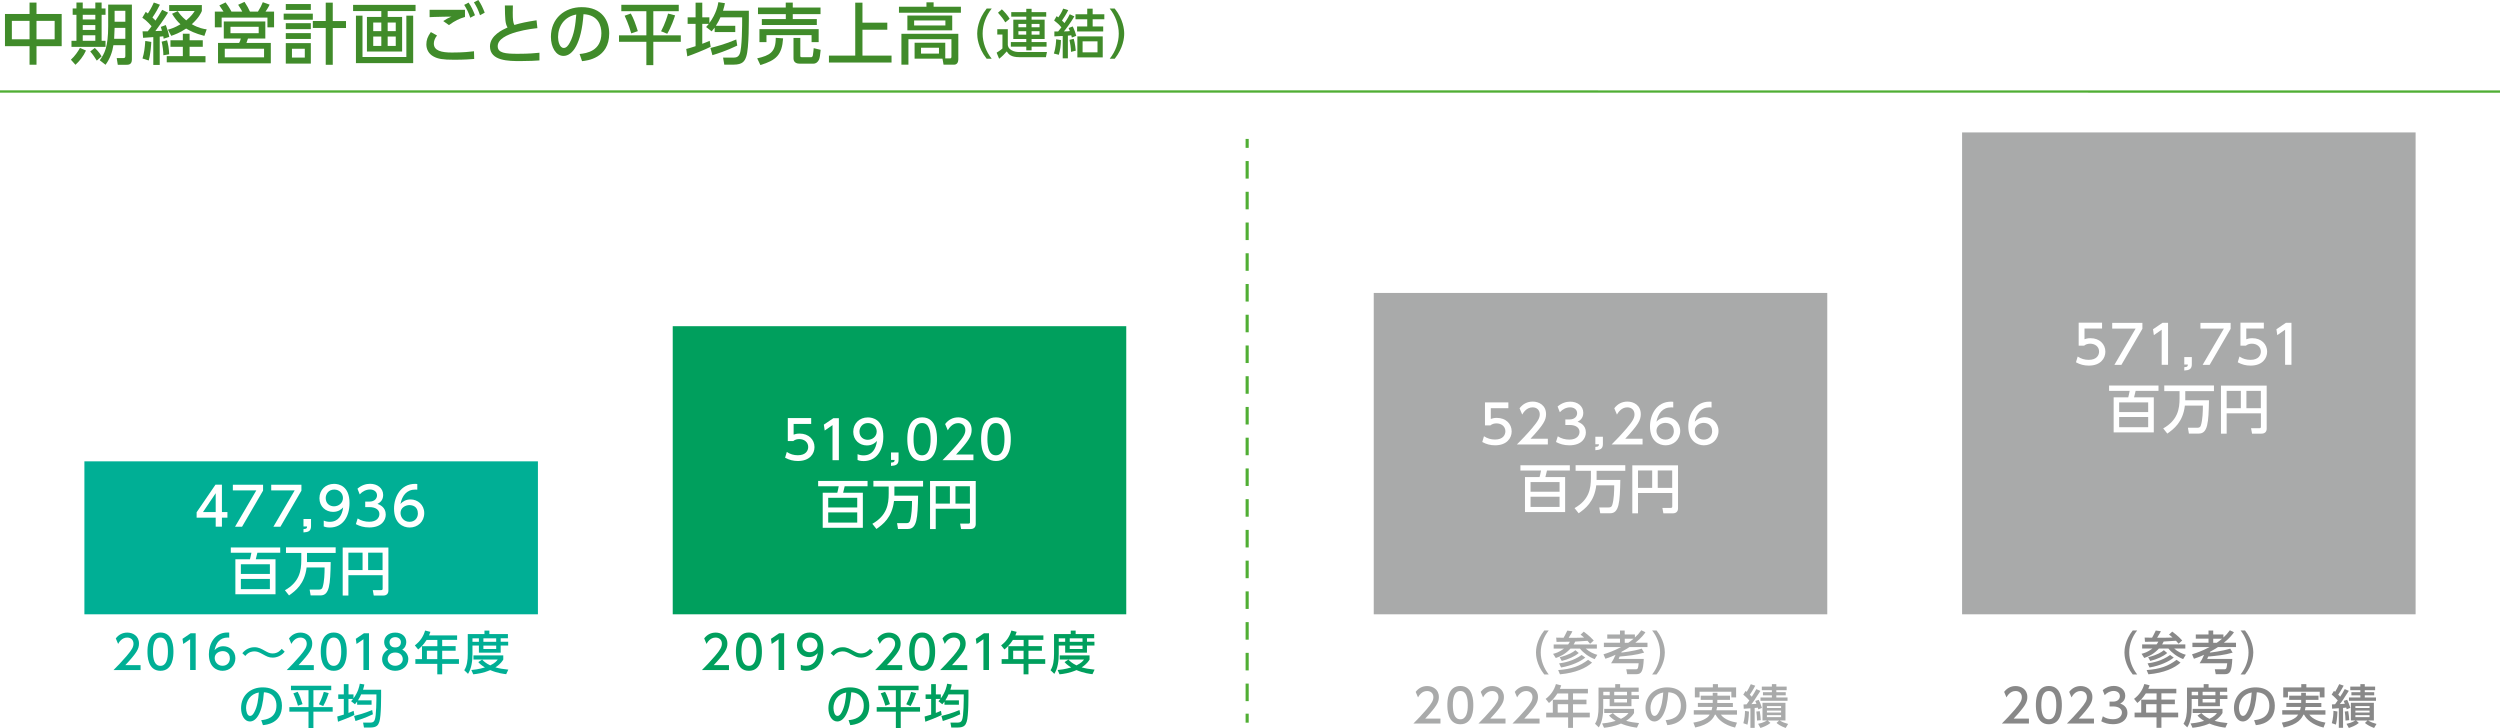 <?xml version="1.0" encoding="UTF-8"?><svg id="_レイヤー_2" xmlns="http://www.w3.org/2000/svg" xmlns:xlink="http://www.w3.org/1999/xlink" viewBox="0 0 377.38 109.89"><defs><style>.cls-1{fill:#a9aaaa;}.cls-1,.cls-2,.cls-3,.cls-4,.cls-5,.cls-6{stroke-width:0px;}.cls-2{fill:#009f5d;}.cls-7{filter:url(#drop-shadow-4);}.cls-8,.cls-9{stroke-width:.47px;}.cls-8,.cls-9,.cls-10{fill:none;stroke:#50ae34;stroke-miterlimit:10;}.cls-9{stroke-dasharray:0 0 2.65 1.99;}.cls-11{filter:url(#drop-shadow-3);}.cls-3{fill:#408b2a;}.cls-10{stroke-width:.35px;}.cls-12{filter:url(#drop-shadow-1);}.cls-4{fill:#888;}.cls-13{filter:url(#drop-shadow-2);}.cls-5{fill:#00af95;}.cls-6{fill:#fff;}</style><filter id="drop-shadow-1" filterUnits="userSpaceOnUse"><feOffset dx="0" dy="0"/><feGaussianBlur result="blur" stdDeviation="1"/><feFlood flood-color="#000" flood-opacity=".3"/><feComposite in2="blur" operator="in"/><feComposite in="SourceGraphic"/></filter><filter id="drop-shadow-2" filterUnits="userSpaceOnUse"><feOffset dx="0" dy="0"/><feGaussianBlur result="blur-2" stdDeviation="1"/><feFlood flood-color="#000" flood-opacity=".3"/><feComposite in2="blur-2" operator="in"/><feComposite in="SourceGraphic"/></filter><filter id="drop-shadow-3" filterUnits="userSpaceOnUse"><feOffset dx="0" dy="0"/><feGaussianBlur result="blur-3" stdDeviation="1"/><feFlood flood-color="#000" flood-opacity=".3"/><feComposite in2="blur-3" operator="in"/><feComposite in="SourceGraphic"/></filter><filter id="drop-shadow-4" filterUnits="userSpaceOnUse"><feOffset dx="0" dy="0"/><feGaussianBlur result="blur-4" stdDeviation="1"/><feFlood flood-color="#000" flood-opacity=".3"/><feComposite in2="blur-4" operator="in"/><feComposite in="SourceGraphic"/></filter></defs><g id="_レイヤー_1-2"><rect class="cls-5" x="12.74" y="69.64" width="68.46" height="23.09"/><rect class="cls-2" x="101.55" y="49.24" width="68.46" height="43.49"/><rect class="cls-1" x="207.37" y="44.22" width="68.46" height="48.51"/><rect class="cls-1" x="296.18" y="19.99" width="68.46" height="72.74"/><line class="cls-10" x1="0" y1="13.81" x2="377.38" y2="13.82"/><line class="cls-8" x1="188.26" y1="20.97" x2="188.26" y2="22.32"/><line class="cls-9" x1="188.26" y1="24.31" x2="188.26" y2="106.74"/><line class="cls-8" x1="188.26" y1="107.73" x2="188.26" y2="109.09"/><path class="cls-3" d="M4.46,2.11V.39h1.05v1.72h3.8v4.86h-3.8v2.8h-1.05v-2.8H.75V2.11h3.71ZM4.46,3.15H1.79v2.78h2.67v-2.78ZM8.25,3.15h-2.74v2.78h2.74v-2.78Z"/><path class="cls-3" d="M12.98,7.63c-.39.87-1.02,1.64-1.59,2.15l-.69-.77c.59-.52,1.1-1.27,1.37-1.78l.91.4ZM11.54.38h.95v.9h1.9V.38h.95v.9h.59v.95h-.59v3.93h.59v.92h-5.14v-.92h.75v-3.93h-.57v-.95h.57V.38ZM12.49,2.23v.71h1.9v-.71h-1.9ZM12.49,3.78v.74h1.9v-.74h-1.9ZM12.49,5.32v.84h1.9v-.84h-1.9ZM14.31,7.24c.17.16.68.63,1.03,1.27l-.73.64c-.17-.31-.68-1.04-.99-1.38l.69-.53ZM18.92,6.82h-1.8c-.15,1.01-.53,2.08-1.19,2.96l-.87-.68c.71-1,1.27-1.95,1.27-5.16V.69h3.58v8.29c0,.8-.54.8-.85.8h-1.28l-.16-1.01h.98c.23,0,.32-.08.32-.3v-1.65ZM17.3,4.21l-.07,1.65h1.69v-1.65h-1.62ZM17.3,1.63v1.65h1.62v-1.65h-1.62Z"/><path class="cls-3" d="M21.52,4.73c.25,0,.3,0,.78,0,.2-.24.42-.55.58-.77-.72-.82-1.11-1.09-1.4-1.28l.52-.89c.16.12.21.16.32.25.11-.16.53-.82.9-1.66l.92.33c-.25.49-.62,1.21-1.13,1.93.29.27.39.39.46.47.39-.59.59-.89,1.01-1.63l.89.43c-.5.82-1.56,2.33-1.92,2.78l1-.04c-.1-.36-.12-.41-.18-.59l.76-.28c.2.52.41,1.18.52,1.79l-.85.27c-.02-.16-.03-.23-.05-.36-.12,0-.45.04-.54.05v4.27h-.97v-4.2c-.51.04-1.28.09-1.54.11l-.08-.97ZM22.84,6.33c-.02.35-.09,1.71-.39,2.8l-.94-.3c.26-.88.34-1.54.42-2.65l.91.15ZM25.22,6.08c.18.66.28,1.25.32,2.12l-.88.14c0-.57-.11-1.44-.26-2.05l.82-.21ZM30.61,6.08v.98h-1.99v1.41h2.4v.94h-5.85v-.94h2.43v-1.41h-1.87v-.98h1.87v-.99h1.02v.99h1.99ZM26.83,1.68c.22.32.55.8,1.28,1.4.8-.67,1.06-1.08,1.28-1.42h-3.85v-.9h4.93v.9c-.13.31-.46,1.04-1.52,1.99,1.05.61,1.85.73,2.25.78l-.35.99c-1.41-.37-2.19-.77-2.75-1.11-.96.65-1.76.93-2.25,1.1l-.5-.93c.36-.1.97-.27,1.89-.81-.53-.49-.89-.98-1.27-1.59l.86-.4Z"/><path class="cls-3" d="M36.57,1.75c-.06-.11-.33-.61-.62-1.03l.96-.44c.43.68.59.95.82,1.47h1.21c.35-.55.53-.93.73-1.42l1.03.37c-.2.44-.51.9-.62,1.05h1.29v2.38h-1v-1.47h-6.91v1.47h-1.03V1.75h1.31c-.33-.51-.53-.79-.63-.93l.94-.46c.21.28.5.67.89,1.39h1.63ZM40.05,5.82h-2.62l-.23.66h3.68v3.08h-7.97v-3.08h3.19c.11-.21.2-.42.25-.66h-2.57v-2.58h6.27v2.58ZM39.86,7.36h-5.93v1.29h5.93v-1.29ZM39.05,4.05h-4.26v.96h4.26v-.96Z"/><path class="cls-3" d="M47.22,2.06v.92h-4.4v-.92h4.4ZM46.92.61v.89h-3.78v-.89h3.78ZM46.92,3.5v.9h-3.78v-.9h3.78ZM46.92,5v.88h-3.78v-.88h3.78ZM46.92,6.51v3.09h-3.78v-3.09h3.78ZM46.01,7.36h-1.94v1.33h1.94v-1.33ZM49.17,9.77v-5.55h-1.95v-1.05h1.95V.4h1.06v2.78h2v1.05h-2v5.55h-1.06Z"/><path class="cls-3" d="M62.74,1.67h-4.22v.89h2.18v5.22h-5.31V2.56h2.17v-.89h-4.26v-.94h9.43v.94ZM54.72,2.37v6.23h6.62V2.37h1.03v7.16h-8.64V2.37h.99ZM57.56,3.4h-1.22v1.3h1.22v-1.3ZM57.56,5.52h-1.22v1.41h1.22v-1.41ZM59.74,3.4h-1.22v1.3h1.22v-1.3ZM59.74,5.52h-1.22v1.41h1.22v-1.41Z"/><path class="cls-3" d="M65.97,5.36c-.37.46-.48.89-.48,1.22,0,1.08,1.16,1.35,2.72,1.35,1.74,0,2.76-.12,3.34-.19l.03,1.16c-.46.04-1.52.12-3.01.12-1.75,0-2.46-.13-3.14-.5-.75-.41-1.07-1.1-1.07-1.83,0-.65.2-1.18.68-1.85l.93.52ZM70.19,2.56c-.89.27-1.47.54-2.42,1.23l-.86-.61c.41-.29.71-.44,1.23-.67-.45,0-1.86.02-2.63.05-.25,0-.43.02-.66.03v-1.11h5.34v1.08ZM70.73.39c.43.62.65,1.1.97,1.91l-.71.38c-.28-.81-.48-1.23-.92-1.94l.66-.35ZM72.2,0c.42.6.64,1.08.97,1.91l-.71.39c-.27-.8-.49-1.26-.92-1.95l.66-.35Z"/><path class="cls-3" d="M81.12,4.25c-.42.04-5.99.6-5.99,2.72,0,1.04,1.14,1.15,3.05,1.15,1.64,0,2.7-.1,3.25-.16v1.16c-.59.04-1.44.1-2.88.1-1.72,0-4.59,0-4.59-2.21,0-1.68,1.96-2.55,2.65-2.86-.36-.63-.37-1.27-.4-3.33h1.21c0,.32-.02.6-.02,1.1,0,1.04.05,1.46.24,1.85.99-.3,1.83-.47,3.35-.71l.13,1.19Z"/><path class="cls-3" d="M87.49,8.15c1.06-.1,3.29-.46,3.29-3.14,0-1.11-.46-2.76-2.7-2.87-.31,4.45-1.64,6.3-3.02,6.3-1.16,0-1.9-1.33-1.9-2.87,0-2.81,2.08-4.49,4.65-4.49,3.11,0,4.15,2.08,4.15,3.96,0,3.78-3.39,4.12-4.1,4.19l-.37-1.08ZM84.24,5.6c0,.58.21,1.64.86,1.64.38,0,.66-.34.9-.78.68-1.24.87-2.77.99-4.27-1.8.33-2.75,1.76-2.75,3.41Z"/><path class="cls-3" d="M93.79.72h8.67v.97h-3.84v3.64h4.15v.98h-4.15v3.52h-1.05v-3.52h-4.13v-.98h4.13V1.69h-3.78v-.97ZM95.22,2.04c.4.67.75,1.67,1.06,2.66l-.99.34c-.11-.37-.41-1.4-1-2.67l.93-.33ZM101.91,2.32c-.14.43-.55,1.69-1.19,2.78l-.93-.38c.61-1.13.96-2.33,1.06-2.67l1.06.27Z"/><path class="cls-3" d="M107.88,4.17c-.15.2-.25.32-.46.56l-.83-.65c.18-.2.25-.28.41-.48h-.99v3.01c.44-.16.71-.28,1.12-.45l.15.9c-.87.44-2.81,1.22-3.53,1.45l-.16-1.12c.38-.1.65-.17,1.41-.42v-3.37h-1.2v-.98h1.2V.4h1.01v2.22h1.07v.86c1.06-1.44,1.27-2.65,1.36-3.15l.99.15c-.06.29-.11.58-.29,1.14h3.9c0,1.38.04,5.64-.39,6.91-.23.69-.54,1.23-1.92,1.23h-1.4l-.18-1.06h1.39c.54,0,.88-.03,1.12-.57.35-.79.38-4.36.37-5.51h-3.28c-.16.36-.34.74-.69,1.28h2.93v.94h-3.11v-.67ZM111.29,6.88c-1.65.8-3.03,1.23-3.75,1.45l-.3-1.09c.73-.18,2.26-.58,3.9-1.28l.15.92Z"/><path class="cls-3" d="M118.21,5.79c-.17,2.49-1.02,3.3-3.43,4.03l-.48-1.01c1.89-.44,2.81-.92,2.8-3.1l1.11.08ZM114.41,1.14h4.2V.39h1.06v.75h4.19v.99h-4.19v.75h3.63v.89h-8.3v-.89h3.62v-.75h-4.2v-.99ZM114.65,4.4h8.93v1.96h-1.07v-1.06h-6.81v1.06h-1.06v-1.96ZM123.88,7.52c-.07.72-.13,1.24-.26,1.5-.28.55-.66.59-.84.59h-2.09c-.3,0-.91-.09-.91-.79v-3.09h1.03v2.66c0,.14,0,.24.19.24h1.48c.07,0,.18-.08.22-.25.05-.2.11-.96.13-1.11l1.05.25Z"/><path class="cls-3" d="M130.19.4v3.02h3.75v1.07h-3.75v3.9h4.39v1.05h-9.45v-1.05h3.97V.4h1.1Z"/><path class="cls-3" d="M145.04,1.92h-9.34v-.9h4.15V.35h1.08v.67h4.12v.9ZM138.06,8.86v-2.41h4.63v2.37h.69c.16,0,.24-.06.24-.26v-2.64h-6.49v3.84h-1.06v-4.66h8.59v3.84c0,.8-.53.82-.61.82h-1.62l-.16-.9h-4.22ZM143.74,4.58h-6.77v-2.23h6.77v2.23ZM142.71,3.09h-4.72v.75h4.72v-.75ZM141.74,7.21h-2.71v.88h2.71v-.88Z"/><path class="cls-3" d="M148.94,8.87c-1.35-1.7-1.43-3.29-1.43-3.79s.08-2.09,1.43-3.79h.76c-.86,1.09-1.37,2.41-1.37,3.79s.52,2.7,1.37,3.79h-.76Z"/><path class="cls-3" d="M150.55,4.41h1.58v2.39c.05.25.11.54.6.8.38.21.78.25,1.06.25h4.25l-.16.78h-4.03c-1.25,0-1.62-.46-1.88-.87-.26.32-.76.82-1.15,1.11l-.38-.92c.11-.07.61-.37.88-.64v-2.1h-.78v-.79ZM151.23,1.41c.3.26.95.97,1.18,1.43l-.66.54c-.31-.52-.55-.84-1.1-1.46l.58-.51ZM157.93,2.52h-2.21v.45h1.97v2.92h-1.97v.46h2.26v.69h-2.26v.56h-.8v-.56h-2.33v-.69h2.33v-.46h-1.96v-2.92h1.96v-.45h-2.27v-.69h2.27v-.5h.8v.5h2.21v.69ZM153.73,3.61v.51h1.18v-.51h-1.18ZM153.73,4.71v.52h1.18v-.52h-1.18ZM155.72,3.61v.51h1.2v-.51h-1.2ZM155.72,4.71v.52h1.2v-.52h-1.2Z"/><path class="cls-3" d="M159.08,8.08c.3-.87.34-1.83.35-2.15l.72.12c-.02.84-.1,1.47-.32,2.22l-.75-.19ZM162.17,2.48c-.5.89-1.41,2.09-1.57,2.26.46,0,.65-.02.9-.05-.06-.17-.1-.26-.19-.46l.62-.24c.29.57.46,1.14.53,1.42l-.66.26c-.02-.1-.04-.16-.09-.34-.15.02-.41.04-.51.05v3.43h-.78v-3.38c-.2.02-1.13.06-1.26.06v-.74c.26,0,.3,0,.57,0,.17-.2.33-.42.49-.62-.33-.42-.62-.66-1.1-1.04l.38-.65c.14.1.18.13.26.18.18-.23.54-.82.73-1.32l.76.23c-.22.48-.74,1.3-.94,1.57.14.13.27.25.38.38.51-.74.69-1.11.79-1.33l.71.33ZM161.67,7.83c0-.58-.14-1.4-.23-1.81l.64-.16c.21.71.3,1.64.31,1.79l-.72.18ZM164.94,1.31v.84h1.76v.76h-1.76v1.08h1.59v.76h-3.94v-.76h1.53v-1.08h-1.77v-.76h1.77v-.84h.82ZM166.46,8.66h-3.83v-3.17h3.83v3.17ZM165.67,6.24h-2.25v1.66h2.25v-1.66Z"/><path class="cls-3" d="M167.51,8.87c.86-1.08,1.37-2.41,1.37-3.79s-.51-2.71-1.37-3.79h.76c1.29,1.62,1.43,3.17,1.43,3.79s-.14,2.17-1.43,3.79h-.76Z"/><path class="cls-5" d="M21.22,100.39v.76h-4.09c.61-.61,1.25-1.27,1.97-2.11.85-.99,1.05-1.41,1.05-1.88,0-.55-.38-.92-.95-.92-.83,0-1.24.74-1.37.96l-.35-.83c.43-.57,1.02-.88,1.74-.88.79,0,1.76.46,1.76,1.66,0,.79-.33,1.4-2.06,3.25h2.3Z"/><path class="cls-5" d="M22.26,98.37c0-.54,0-2.89,1.96-2.89s1.96,2.35,1.96,2.89,0,2.89-1.96,2.89-1.96-2.35-1.96-2.89ZM25.35,98.37c0-1.07-.2-2.13-1.13-2.13s-1.13,1.06-1.13,2.13c0,1.13.23,2.14,1.13,2.14s1.13-1.08,1.13-2.14Z"/><path class="cls-5" d="M28.8,95.59h.74v5.55h-.84v-4.64l-1.04.71-.11-.78,1.25-.85Z"/><path class="cls-5" d="M34.62,96.25c-.16,0-.17-.01-.25-.01-1.18,0-1.76.82-1.98,1.9.28-.31.7-.59,1.33-.59.93,0,1.81.69,1.81,1.81s-.86,1.9-1.93,1.9c-.89,0-2.07-.57-2.07-2.51,0-1.53.85-3.27,2.79-3.27.1,0,.16,0,.28.01v.76ZM33.61,98.29c-.54,0-1.2.34-1.2,1.04,0,.58.46,1.17,1.18,1.17s1.11-.53,1.11-1.11c0-.98-.79-1.11-1.09-1.11Z"/><path class="cls-5" d="M42.98,98.37c-.71.9-1.69.9-1.83.9-.58,0-.92-.2-1.5-.52-.62-.35-.9-.42-1.25-.42-.19,0-.85,0-1.37.69l-.45-.42c.72-.89,1.62-.9,1.84-.9.61,0,1.05.25,1.53.52.49.27.76.42,1.2.42.79,0,1.2-.49,1.38-.7l.44.43Z"/><path class="cls-5" d="M47.37,100.39v.76h-4.09c.61-.61,1.25-1.27,1.97-2.11.85-.99,1.05-1.41,1.05-1.88,0-.55-.38-.92-.95-.92-.83,0-1.24.74-1.37.96l-.35-.83c.43-.57,1.02-.88,1.74-.88.79,0,1.76.46,1.76,1.66,0,.79-.33,1.4-2.06,3.25h2.3Z"/><path class="cls-5" d="M48.42,98.37c0-.54,0-2.89,1.96-2.89s1.96,2.35,1.96,2.89,0,2.89-1.96,2.89-1.96-2.35-1.96-2.89ZM51.51,98.37c0-1.07-.2-2.13-1.13-2.13s-1.13,1.06-1.13,2.13c0,1.13.23,2.14,1.13,2.14s1.13-1.08,1.13-2.14Z"/><path class="cls-5" d="M54.96,95.59h.74v5.55h-.84v-4.64l-1.04.71-.11-.78,1.25-.85Z"/><path class="cls-5" d="M61.63,99.52c0,1.02-.9,1.74-1.97,1.74s-1.98-.72-1.98-1.74c0-.76.48-1.25.92-1.46-.41-.25-.61-.7-.61-1.13,0-.83.65-1.44,1.67-1.44s1.67.62,1.67,1.44c0,.43-.2.88-.61,1.13.44.22.92.7.92,1.46ZM60.8,99.5c0-.41-.28-1-1.14-1s-1.14.58-1.14,1c0,.55.48,1,1.14,1s1.14-.45,1.14-1ZM60.52,96.96c0-.52-.41-.78-.86-.78s-.86.27-.86.77c0,.34.2.78.86.78s.86-.44.86-.77Z"/><path class="cls-5" d="M69,95.88v.71h-2.25v.95h2.03v.69h-2.03v1.27h2.53v.71h-2.53v1.58h-.74v-1.58h-3.31v-.71h1v-1.95h2.32v-.95h-1.62c-.5.78-.91,1.13-1.28,1.44l-.5-.62c.76-.57,1.28-1.3,1.55-2.24l.8.2c-.09.27-.13.36-.2.53h4.24ZM66.01,98.23h-1.57v1.27h1.57v-1.27Z"/><path class="cls-5" d="M70.61,95.71h2.52v-.52h.74v.52h2.8v.64h-1.09v.52h1.13v.57h-1.13v1.08h-3.29v-1.08h-.97v1.28c0,1.07-.15,2.19-.67,3l-.57-.55c.42-.62.53-1.55.53-2.47v-3ZM72.77,99.56c.2.2.56.57,1.23.88.74-.36.98-.67,1.13-.88h-3.66v-.63h4.5v.63c-.11.18-.38.66-1.19,1.18.6.17,1.18.27,1.95.34l-.32.69c-.34-.04-1.32-.15-2.41-.62-1.06.46-1.99.58-2.56.64l-.29-.65c.39-.04,1.08-.1,2.05-.39-.64-.39-.89-.67-1-.81l.57-.37ZM71.32,96.36v.52h.97v-.52h-.97ZM72.97,96.36v.52h1.93v-.52h-1.93ZM72.97,97.45v.52h1.93v-.52h-1.93Z"/><path class="cls-5" d="M39.43,108.71c.74-.07,2.3-.32,2.3-2.2,0-.78-.32-1.93-1.89-2.01-.22,3.12-1.15,4.41-2.12,4.41-.81,0-1.33-.93-1.33-2.01,0-1.97,1.46-3.14,3.26-3.14,2.18,0,2.91,1.46,2.91,2.77,0,2.65-2.37,2.89-2.87,2.93l-.26-.76ZM37.15,106.92c0,.41.15,1.15.6,1.15.27,0,.46-.24.63-.55.48-.87.61-1.94.69-2.99-1.26.23-1.93,1.23-1.93,2.39Z"/><path class="cls-5" d="M43.93,103.51h6.07v.68h-2.69v2.55h2.91v.69h-2.91v2.46h-.74v-2.46h-2.89v-.69h2.89v-2.55h-2.65v-.68ZM44.93,104.43c.28.47.53,1.17.74,1.86l-.69.24c-.08-.26-.29-.98-.7-1.87l.65-.23ZM49.62,104.63c-.1.3-.38,1.18-.83,1.95l-.65-.27c.43-.79.67-1.63.74-1.87l.74.19Z"/><path class="cls-5" d="M53.9,105.92c-.1.14-.17.22-.32.39l-.58-.46c.13-.14.17-.2.29-.34h-.69v2.11c.31-.11.5-.2.78-.32l.11.63c-.61.31-1.97.85-2.47,1.02l-.11-.79c.27-.07.46-.12.99-.29v-2.36h-.84v-.69h.84v-1.55h.71v1.55h.75v.6c.74-1.01.89-1.86.95-2.21l.69.11c-.04.2-.08.41-.2.8h2.73c0,.97.03,3.95-.27,4.84-.16.48-.38.86-1.34.86h-.98l-.13-.74h.97c.38,0,.62-.02.78-.4.25-.55.27-3.05.26-3.86h-2.3c-.11.25-.24.52-.48.9h2.05v.66h-2.18v-.47ZM56.29,107.82c-1.16.56-2.12.86-2.63,1.02l-.21-.76c.51-.13,1.58-.41,2.73-.9l.11.64Z"/><g class="cls-12"><path class="cls-6" d="M32.56,79.5v-1.36h-2.88v-.81l2.85-4.17h.97v4.14h.83v.84h-.83v1.36h-.94ZM30.64,77.3h1.92v-2.85l-1.92,2.85Z"/><path class="cls-6" d="M39.71,73.16v.9l-3.17,5.45h-1.06l3.21-5.48h-3.54v-.86h4.56Z"/><path class="cls-6" d="M45.5,73.16v.9l-3.17,5.45h-1.06l3.21-5.48h-3.54v-.86h4.56Z"/><path class="cls-6" d="M46.95,78.34v1.09c0,.74-.41.9-1.14.94v-.5c.53-.02.54-.21.54-.4h-.54v-1.13h1.14Z"/><path class="cls-6" d="M48.88,78.59c.29.12.58.18.89.18,1.3,0,1.87-.96,2.03-2.18-.22.23-.66.68-1.52.68-1.1,0-2.06-.79-2.06-2.06s.94-2.17,2.21-2.17c.7,0,2.33.3,2.33,2.89,0,2.17-1.1,3.7-2.97,3.7-.51,0-.78-.1-.92-.16v-.88ZM50.42,76.43c.7,0,1.35-.5,1.35-1.25,0-.68-.51-1.28-1.32-1.28-.89,0-1.28.72-1.28,1.28,0,.86.63,1.25,1.25,1.25Z"/><path class="cls-6" d="M53.99,78.26c.51.34,1.13.5,1.74.5,1.13,0,1.54-.62,1.54-1.17s-.46-1.04-1.51-1.04h-.63v-.83h.61c.86,0,1.17-.52,1.17-.94,0-.61-.54-.89-1.05-.89-.6,0-1.16.29-1.56.74l-.34-.86c.61-.54,1.3-.74,1.91-.74,1.05,0,1.97.62,1.97,1.69,0,.9-.63,1.22-.86,1.34.33.13,1.25.48,1.25,1.62,0,.86-.64,1.94-2.49,1.94-.83,0-1.45-.2-2.02-.5l.27-.86Z"/><path class="cls-6" d="M62.99,73.92c-.18,0-.2-.02-.28-.02-1.34,0-2.01.93-2.26,2.17.32-.35.8-.68,1.52-.68,1.06,0,2.07.78,2.07,2.07s-.98,2.17-2.2,2.17c-1.02,0-2.36-.65-2.36-2.86,0-1.75.98-3.73,3.19-3.73.11,0,.18,0,.32.02v.86ZM61.84,76.24c-.62,0-1.38.39-1.38,1.19,0,.66.52,1.34,1.35,1.34s1.27-.61,1.27-1.26c0-1.12-.9-1.26-1.25-1.26Z"/><path class="cls-6" d="M41.59,84.42v5.29h-6.06v-5.29h2.2c.05-.18.14-.54.22-.98h-3.11v-.8h7.46v.8h-3.45c-.09.39-.14.63-.24.98h2.99ZM36.36,85.18v1.46h4.38v-1.46h-4.38ZM36.36,87.39v1.54h4.38v-1.54h-4.38Z"/><path class="cls-6" d="M46.28,85.67c-.29,2.48-1.68,3.53-2.65,4.21l-.62-.78c2.2-1.24,2.47-2.95,2.47-4.55v-1.08h-2.31v-.85h7.5v.85h-4.33v1.12c0,.09,0,.19,0,.26h3.58c-.06,3.4-.18,5.03-1.54,5.03h-1.49l-.15-.88h1.42c.25,0,.46-.07.54-.37.26-.82.3-2.09.3-2.97h-2.74Z"/><path class="cls-6" d="M57.76,86.83h-5.17v3.07h-.86v-7.25h6.9v6.5c0,.41-.22.75-.79.75h-1.42l-.15-.82h1.25c.18,0,.24-.06.24-.22v-2.02ZM52.59,86.05h2.14v-2.62h-2.14v2.62ZM55.57,86.05h2.18v-2.62h-2.18v2.62Z"/></g><path class="cls-2" d="M110.04,100.39v.76h-4.09c.61-.61,1.25-1.27,1.97-2.11.85-.99,1.05-1.41,1.05-1.88,0-.55-.38-.92-.95-.92-.83,0-1.24.74-1.37.96l-.35-.83c.43-.57,1.02-.88,1.74-.88.79,0,1.76.46,1.76,1.66,0,.79-.33,1.4-2.06,3.25h2.3Z"/><path class="cls-2" d="M111.09,98.37c0-.54,0-2.89,1.96-2.89s1.96,2.35,1.96,2.89,0,2.89-1.96,2.89-1.96-2.35-1.96-2.89ZM114.18,98.37c0-1.07-.2-2.13-1.13-2.13s-1.13,1.06-1.13,2.13c0,1.13.23,2.14,1.13,2.14s1.13-1.08,1.13-2.14Z"/><path class="cls-2" d="M117.63,95.59h.74v5.55h-.84v-4.64l-1.04.71-.11-.78,1.25-.85Z"/><path class="cls-2" d="M120.88,100.35c.25.11.5.15.78.15,1.14,0,1.64-.84,1.78-1.91-.2.2-.57.6-1.33.6-.96,0-1.81-.69-1.81-1.8s.82-1.91,1.94-1.91c.61,0,2.05.27,2.05,2.54,0,1.91-.97,3.24-2.6,3.24-.45,0-.69-.09-.81-.14v-.77ZM122.23,98.45c.62,0,1.18-.43,1.18-1.09,0-.6-.45-1.12-1.16-1.12-.78,0-1.12.63-1.12,1.12,0,.76.55,1.09,1.09,1.09Z"/><path class="cls-2" d="M131.79,98.37c-.71.9-1.69.9-1.83.9-.58,0-.92-.2-1.5-.52-.62-.35-.9-.42-1.25-.42-.19,0-.85,0-1.37.69l-.45-.42c.72-.89,1.62-.9,1.84-.9.61,0,1.05.25,1.53.52.49.27.76.42,1.2.42.79,0,1.2-.49,1.38-.7l.44.43Z"/><path class="cls-2" d="M136.19,100.39v.76h-4.09c.61-.61,1.25-1.27,1.97-2.11.85-.99,1.05-1.41,1.05-1.88,0-.55-.38-.92-.95-.92-.83,0-1.24.74-1.37.96l-.35-.83c.43-.57,1.02-.88,1.74-.88.79,0,1.76.46,1.76,1.66,0,.79-.33,1.4-2.06,3.25h2.3Z"/><path class="cls-2" d="M137.24,98.37c0-.54,0-2.89,1.96-2.89s1.96,2.35,1.96,2.89,0,2.89-1.96,2.89-1.96-2.35-1.96-2.89ZM140.32,98.37c0-1.07-.2-2.13-1.13-2.13s-1.13,1.06-1.13,2.13c0,1.13.23,2.14,1.13,2.14s1.13-1.08,1.13-2.14Z"/><path class="cls-2" d="M146.01,100.39v.76h-4.09c.61-.61,1.25-1.27,1.97-2.11.85-.99,1.05-1.41,1.05-1.88,0-.55-.38-.92-.95-.92-.83,0-1.24.74-1.37.96l-.35-.83c.43-.57,1.02-.88,1.74-.88.79,0,1.76.46,1.76,1.66,0,.79-.33,1.4-2.06,3.25h2.3Z"/><path class="cls-2" d="M148.55,95.59h.74v5.55h-.84v-4.64l-1.04.71-.11-.78,1.25-.85Z"/><path class="cls-2" d="M157.5,95.88v.71h-2.25v.95h2.03v.69h-2.03v1.27h2.53v.71h-2.53v1.58h-.74v-1.58h-3.31v-.71h1v-1.95h2.32v-.95h-1.62c-.5.78-.91,1.13-1.28,1.44l-.5-.62c.76-.57,1.28-1.3,1.55-2.24l.8.2c-.09.27-.13.36-.2.53h4.24ZM154.51,98.23h-1.57v1.27h1.57v-1.27Z"/><path class="cls-2" d="M159.11,95.71h2.52v-.52h.74v.52h2.8v.64h-1.09v.52h1.13v.57h-1.13v1.08h-3.29v-1.08h-.97v1.28c0,1.07-.15,2.19-.67,3l-.57-.55c.42-.62.53-1.55.53-2.47v-3ZM161.27,99.56c.2.2.56.57,1.23.88.74-.36.98-.67,1.13-.88h-3.66v-.63h4.5v.63c-.11.18-.38.66-1.19,1.18.6.17,1.18.27,1.95.34l-.32.69c-.34-.04-1.32-.15-2.41-.62-1.06.46-1.99.58-2.56.64l-.29-.65c.39-.04,1.08-.1,2.05-.39-.64-.39-.89-.67-1-.81l.57-.37ZM159.82,96.36v.52h.97v-.52h-.97ZM161.48,96.36v.52h1.93v-.52h-1.93ZM161.48,97.45v.52h1.93v-.52h-1.93Z"/><path class="cls-2" d="M128.09,108.71c.74-.07,2.3-.32,2.3-2.2,0-.78-.32-1.93-1.89-2.01-.22,3.12-1.15,4.41-2.12,4.41-.81,0-1.33-.93-1.33-2.01,0-1.97,1.46-3.14,3.26-3.14,2.18,0,2.91,1.46,2.91,2.77,0,2.65-2.37,2.89-2.87,2.93l-.26-.76ZM125.82,106.92c0,.41.15,1.15.6,1.15.27,0,.46-.24.63-.55.48-.87.61-1.94.69-2.99-1.26.23-1.93,1.23-1.93,2.39Z"/><path class="cls-2" d="M132.59,103.51h6.07v.68h-2.69v2.55h2.91v.69h-2.91v2.46h-.74v-2.46h-2.89v-.69h2.89v-2.55h-2.65v-.68ZM133.6,104.43c.28.47.53,1.17.74,1.86l-.69.24c-.08-.26-.29-.98-.7-1.87l.65-.23ZM138.28,104.63c-.1.3-.38,1.18-.83,1.95l-.65-.27c.43-.79.67-1.63.74-1.87l.74.19Z"/><path class="cls-2" d="M142.56,105.92c-.1.14-.17.22-.32.39l-.58-.46c.13-.14.17-.2.29-.34h-.69v2.11c.31-.11.5-.2.78-.32l.11.63c-.61.31-1.97.85-2.47,1.02l-.11-.79c.27-.07.46-.12.99-.29v-2.36h-.84v-.69h.84v-1.55h.71v1.55h.75v.6c.74-1.01.89-1.86.95-2.21l.69.11c-.04.2-.08.41-.2.8h2.73c0,.97.03,3.95-.27,4.84-.16.48-.38.86-1.34.86h-.98l-.13-.74h.97c.38,0,.62-.02.78-.4.25-.55.27-3.05.26-3.86h-2.3c-.11.25-.24.52-.48.9h2.05v.66h-2.18v-.47ZM144.95,107.82c-1.16.56-2.12.86-2.63,1.02l-.21-.76c.51-.13,1.58-.41,2.73-.9l.11.64Z"/><g class="cls-13"><path class="cls-6" d="M122.45,63.99h-2.65v1.62c.2-.07.46-.16.91-.16,1.36,0,2.24.9,2.24,2.04,0,1-.72,2.1-2.5,2.1-.7,0-1.32-.16-1.94-.5l.26-.87c.51.34,1.05.5,1.67.5,1.22,0,1.56-.72,1.56-1.25,0-.74-.61-1.19-1.35-1.19-.33,0-.66.09-.91.3h-.82v-3.47h3.53v.86Z"/><path class="cls-6" d="M125.79,63.13h.84v6.34h-.96v-5.3l-1.18.82-.13-.89,1.43-.97Z"/><path class="cls-6" d="M129.46,68.56c.29.12.58.18.89.18,1.3,0,1.87-.96,2.03-2.18-.22.23-.66.68-1.52.68-1.1,0-2.06-.79-2.06-2.06s.94-2.17,2.21-2.17c.7,0,2.33.3,2.33,2.89,0,2.17-1.1,3.7-2.97,3.7-.51,0-.78-.1-.92-.16v-.88ZM130.99,66.39c.7,0,1.35-.5,1.35-1.25,0-.68-.51-1.28-1.32-1.28-.89,0-1.28.72-1.28,1.28,0,.86.63,1.25,1.25,1.25Z"/><path class="cls-6" d="M135.64,68.3v1.09c0,.74-.41.9-1.14.94v-.5c.53-.02.54-.21.54-.4h-.54v-1.13h1.14Z"/><path class="cls-6" d="M136.96,66.29c0-.62,0-3.29,2.24-3.29s2.24,2.69,2.24,3.29,0,3.3-2.24,3.3-2.24-2.69-2.24-3.3ZM140.48,66.29c0-1.22-.23-2.43-1.29-2.43s-1.29,1.21-1.29,2.43c0,1.29.26,2.44,1.29,2.44s1.29-1.23,1.29-2.44Z"/><path class="cls-6" d="M146.94,68.61v.86h-4.67c.7-.7,1.43-1.45,2.25-2.41.97-1.14,1.2-1.61,1.2-2.14,0-.62-.43-1.05-1.08-1.05-.94,0-1.42.84-1.57,1.09l-.4-.95c.5-.66,1.17-1.01,1.99-1.01.9,0,2.01.52,2.01,1.9,0,.9-.38,1.6-2.35,3.71h2.62Z"/><path class="cls-6" d="M148.1,66.29c0-.62,0-3.29,2.24-3.29s2.24,2.69,2.24,3.29,0,3.3-2.24,3.3-2.24-2.69-2.24-3.3ZM151.63,66.29c0-1.22-.23-2.43-1.29-2.43s-1.29,1.21-1.29,2.43c0,1.29.26,2.44,1.29,2.44s1.29-1.23,1.29-2.44Z"/><path class="cls-6" d="M130.25,74.38v5.29h-6.06v-5.29h2.2c.05-.18.14-.54.22-.98h-3.11v-.8h7.46v.8h-3.45c-.09.39-.14.63-.24.98h2.99ZM125.02,75.14v1.46h4.38v-1.46h-4.38ZM125.02,77.35v1.54h4.38v-1.54h-4.38Z"/><path class="cls-6" d="M134.95,75.64c-.29,2.48-1.68,3.53-2.65,4.21l-.62-.78c2.2-1.24,2.47-2.95,2.47-4.55v-1.08h-2.31v-.85h7.5v.85h-4.33v1.12c0,.09,0,.19,0,.26h3.58c-.06,3.4-.18,5.03-1.54,5.03h-1.49l-.15-.88h1.42c.25,0,.46-.07.54-.37.26-.82.3-2.09.3-2.97h-2.74Z"/><path class="cls-6" d="M146.42,76.79h-5.17v3.07h-.86v-7.25h6.9v6.5c0,.41-.22.75-.79.75h-1.42l-.15-.82h1.25c.18,0,.24-.06.24-.22v-2.02ZM141.25,76.02h2.14v-2.62h-2.14v2.62ZM144.23,76.02h2.18v-2.62h-2.18v2.62Z"/></g><path class="cls-4" d="M321.94,101.81c-1.18-1.48-1.25-2.88-1.25-3.32s.07-1.83,1.25-3.32h.67c-.75.95-1.2,2.11-1.2,3.32s.46,2.37,1.2,3.32h-.67Z"/><path class="cls-4" d="M325.54,97.27c.09-.11.17-.23.27-.41-.96.01-1.07.02-2.02.02l-.05-.64c.2.01.38.02,1.12.02.03-.06.32-.55.56-1.08l.77.1c-.08.17-.13.29-.57.99,1.16,0,1.96-.01,2.33-.04-.27-.25-.38-.33-.53-.43l.48-.46c.13.09.92.67,1.51,1.34l-.55.49c-.1-.13-.19-.24-.39-.45-.42.04-1.18.09-1.86.12-.1.22-.17.33-.24.43h3.51v.63h-1.68c.52.46,1.21.8,1.75.94l-.4.65c-.9-.34-1.73-.97-2.22-1.59h-1.44c-.68.74-1.44,1.17-2.21,1.42l-.41-.63c.32-.08.92-.24,1.64-.79h-1.55v-.63h2.19ZM329.16,100.02c-.91.82-2.45,1.55-4.85,1.77l-.27-.64c2.04-.16,3.25-.59,4.52-1.55l.59.42ZM328.12,99.27c-.68.57-2.03,1.21-3.64,1.49l-.3-.62c.75-.1,2.15-.36,3.4-1.27l.55.39ZM327.15,98.57c-.62.53-1.56.95-2.57,1.2l-.31-.56c1.38-.35,2.01-.76,2.37-1.06l.51.43Z"/><path class="cls-4" d="M337.01,98.52c-1.2.36-2.44.48-3.68.59-.1.23-.11.26-.15.36h3.79c-.09,1.83-.32,2.3-1.11,2.3h-1.39l-.14-.74h1.43c.34,0,.36-.18.44-.91h-4.16c.27-.41.48-.81.67-1.28-.37.18-.69.32-1.53.6l-.29-.67c.67-.21,1.52-.5,2.67-1.1h-2.61v-.65h2.43v-.61h-1.92v-.64h1.92v-.59h.71v.59h1.54v.46c.4-.36.63-.62.97-1.09l.62.3c-.16.24-.57.83-1.52,1.58h1.83v.65h-2.71c-.1.07-.62.41-1.2.71-.02.06-.03.07-.04.13.11-.01,1.81-.2,3.08-.6l.36.6ZM334.62,97.03c.22-.15.39-.27.8-.61h-1.33v.61h.53Z"/><path class="cls-4" d="M338.22,101.81c.75-.95,1.2-2.11,1.2-3.32s-.45-2.38-1.2-3.32h.67c1.13,1.42,1.25,2.78,1.25,3.32s-.12,1.9-1.25,3.32h-.67Z"/><path class="cls-4" d="M306.27,108.46v.76h-4.09c.61-.61,1.25-1.27,1.97-2.11.85-.99,1.05-1.41,1.05-1.88,0-.55-.38-.92-.95-.92-.83,0-1.24.74-1.37.96l-.35-.83c.43-.57,1.02-.88,1.74-.88.79,0,1.76.46,1.76,1.66,0,.79-.33,1.4-2.06,3.25h2.3Z"/><path class="cls-4" d="M307.32,106.44c0-.54,0-2.89,1.96-2.89s1.96,2.35,1.96,2.89,0,2.89-1.96,2.89-1.96-2.35-1.96-2.89ZM310.4,106.44c0-1.07-.2-2.13-1.13-2.13s-1.13,1.06-1.13,2.13c0,1.13.23,2.14,1.13,2.14s1.13-1.08,1.13-2.14Z"/><path class="cls-4" d="M316.09,108.46v.76h-4.09c.61-.61,1.25-1.27,1.97-2.11.85-.99,1.05-1.41,1.05-1.88,0-.55-.38-.92-.95-.92-.83,0-1.24.74-1.37.96l-.35-.83c.43-.57,1.02-.88,1.74-.88.79,0,1.76.46,1.76,1.66,0,.79-.33,1.4-2.06,3.25h2.3Z"/><path class="cls-4" d="M317.43,108.13c.45.3.99.44,1.53.44.99,0,1.35-.55,1.35-1.02s-.41-.91-1.32-.91h-.55v-.73h.53c.76,0,1.03-.46,1.03-.83,0-.53-.47-.78-.92-.78-.53,0-1.02.25-1.37.64l-.3-.75c.53-.47,1.14-.65,1.67-.65.92,0,1.73.54,1.73,1.48,0,.78-.55,1.07-.76,1.18.29.11,1.09.42,1.09,1.42,0,.75-.56,1.7-2.19,1.7-.73,0-1.27-.18-1.76-.44l.24-.76Z"/><path class="cls-4" d="M328.52,103.95v.71h-2.25v.95h2.03v.69h-2.03v1.27h2.53v.71h-2.53v1.58h-.74v-1.58h-3.31v-.71h1v-1.95h2.32v-.95h-1.62c-.5.78-.91,1.13-1.28,1.44l-.5-.62c.76-.57,1.28-1.3,1.55-2.24l.8.2c-.09.27-.13.36-.2.53h4.24ZM325.53,106.3h-1.57v1.27h1.57v-1.27Z"/><path class="cls-4" d="M330.13,103.79h2.52v-.52h.74v.52h2.8v.64h-1.09v.52h1.13v.57h-1.13v1.08h-3.29v-1.08h-.97v1.28c0,1.07-.15,2.19-.67,3l-.57-.55c.42-.62.53-1.55.53-2.47v-3ZM332.29,107.63c.2.2.56.57,1.23.88.74-.36.98-.67,1.13-.88h-3.66v-.63h4.5v.63c-.11.18-.38.66-1.19,1.18.6.17,1.18.27,1.95.34l-.32.69c-.34-.04-1.32-.15-2.41-.62-1.06.46-1.99.58-2.56.64l-.29-.65c.39-.04,1.08-.1,2.05-.39-.64-.39-.89-.67-1-.81l.57-.37ZM330.84,104.43v.52h.97v-.52h-.97ZM332.49,104.43v.52h1.93v-.52h-1.93ZM332.49,105.52v.52h1.93v-.52h-1.93Z"/><path class="cls-4" d="M340.26,108.71c.74-.07,2.3-.32,2.3-2.2,0-.78-.32-1.93-1.89-2.01-.22,3.12-1.15,4.41-2.12,4.41-.81,0-1.33-.93-1.33-2.01,0-1.97,1.46-3.14,3.26-3.14,2.18,0,2.91,1.46,2.91,2.77,0,2.65-2.37,2.89-2.87,2.93l-.26-.76ZM337.98,106.92c0,.41.15,1.15.6,1.15.27,0,.46-.24.63-.55.48-.87.61-1.94.69-2.99-1.26.23-1.93,1.23-1.93,2.39Z"/><path class="cls-4" d="M348.06,105.66v.46h2.35v.6h-2.38c-.02.15-.05.29-.1.5h3.1v.66h-2.44c.58.76,1.63,1.06,2.44,1.2l-.29.75c-1.67-.41-2.57-1.23-2.93-1.95h-.11c-.25.53-.74,1.46-2.97,1.94l-.28-.74c.45-.08,1.34-.22,2.07-.76.18-.13.32-.33.39-.45h-2.4v-.66h2.69c.04-.11.07-.25.12-.5h-2.19v-.6h2.24v-.46h-1.81v-.64h1.81v-.43h.71v.43h1.9v.64h-1.9ZM347.38,103.27h.77v.49h2.74v1.51h-.72v-.85h-4.8v.85h-.71v-1.51h2.72v-.49Z"/><path class="cls-4" d="M352.02,106.33c.08,0,.29-.01.46-.02.08-.11.17-.23.41-.58-.13-.14-.57-.61-.92-.88l.35-.56c.11.08.13.1.17.14.11-.16.44-.76.62-1.16l.67.23c-.36.7-.74,1.24-.82,1.36.2.19.25.25.29.31.25-.37.49-.75.69-1.15l.62.26c-1,1.55-1.08,1.68-1.36,2,.25,0,.52-.02.76-.04-.13-.32-.15-.36-.18-.44l.53-.17c.13.27.36.8.48,1.22l-.55.22c-.02-.1-.03-.15-.07-.26-.06,0-.36.04-.48.05v3h-.64v-2.95c-.55.04-.77.06-1.01.07l-.03-.64ZM352.84,107.41c-.04,1.06-.12,1.51-.23,1.97l-.62-.22c.2-.67.25-1.44.25-1.86l.6.1ZM354.47,107.35c.1.6.13.97.15,1.36l-.56.06c0-.44-.06-1.04-.11-1.36l.53-.06ZM354.22,109.26c.77-.14,1.29-.48,1.32-.5h-.67v-2.67h3.47v2.67h-.87c.45.27.78.38,1.27.52l-.37.61c-.83-.32-1.16-.58-1.38-.76l.38-.36h-1.7l.4.36c-.47.4-1.14.64-1.51.76l-.35-.63ZM356.29,103.27h.68v.37h1.56v.55h-1.56v.3h1.42v.47h-1.42v.32h1.69v.51h-4.08v-.51h1.72v-.32h-1.35v-.47h1.35v-.3h-1.52v-.55h1.52v-.37ZM355.55,106.58v.29h2.14v-.29h-2.14ZM355.55,107.27v.29h2.14v-.29h-2.14ZM355.55,107.95v.3h2.14v-.3h-2.14Z"/><g class="cls-11"><path class="cls-6" d="M317.31,49.59h-2.65v1.62c.2-.07.46-.16.91-.16,1.36,0,2.24.9,2.24,2.04,0,1-.72,2.1-2.5,2.1-.7,0-1.32-.16-1.94-.5l.26-.87c.51.34,1.05.5,1.67.5,1.22,0,1.56-.72,1.56-1.25,0-.74-.61-1.19-1.35-1.19-.33,0-.66.09-.91.3h-.82v-3.47h3.53v.86Z"/><path class="cls-6" d="M323.4,48.73v.9l-3.17,5.45h-1.06l3.21-5.48h-3.54v-.86h4.56Z"/><path class="cls-6" d="M326.43,48.73h.84v6.34h-.96v-5.3l-1.18.82-.13-.89,1.43-.97Z"/><path class="cls-6" d="M330.86,53.9v1.09c0,.74-.41.9-1.14.94v-.5c.53-.02.54-.21.54-.4h-.54v-1.13h1.14Z"/><path class="cls-6" d="M336.72,48.73v.9l-3.17,5.45h-1.06l3.21-5.48h-3.54v-.86h4.56Z"/><path class="cls-6" d="M341.73,49.59h-2.65v1.62c.2-.07.46-.16.91-.16,1.36,0,2.24.9,2.24,2.04,0,1-.72,2.1-2.5,2.1-.7,0-1.32-.16-1.94-.5l.26-.87c.51.34,1.05.5,1.67.5,1.22,0,1.56-.72,1.56-1.25,0-.74-.61-1.19-1.35-1.19-.33,0-.66.09-.91.3h-.82v-3.47h3.53v.86Z"/><path class="cls-6" d="M345.06,48.73h.84v6.34h-.96v-5.3l-1.18.82-.13-.89,1.43-.97Z"/><path class="cls-6" d="M325.12,59.98v5.29h-6.06v-5.29h2.2c.05-.18.14-.54.22-.98h-3.11v-.8h7.46v.8h-3.45c-.09.39-.14.63-.24.98h2.99ZM319.89,60.74v1.46h4.38v-1.46h-4.38ZM319.89,62.95v1.54h4.38v-1.54h-4.38Z"/><path class="cls-6" d="M329.81,61.24c-.29,2.48-1.68,3.53-2.65,4.21l-.62-.78c2.2-1.24,2.47-2.95,2.47-4.55v-1.08h-2.31v-.85h7.5v.85h-4.33v1.12c0,.09,0,.19,0,.26h3.58c-.06,3.4-.18,5.03-1.54,5.03h-1.49l-.15-.88h1.42c.25,0,.46-.07.54-.37.26-.82.3-2.09.3-2.97h-2.74Z"/><path class="cls-6" d="M341.29,62.39h-5.17v3.07h-.86v-7.25h6.9v6.5c0,.41-.22.75-.79.75h-1.42l-.15-.82h1.25c.18,0,.24-.06.24-.22v-2.02ZM336.12,61.62h2.14v-2.62h-2.14v2.62ZM339.1,61.62h2.18v-2.62h-2.18v2.62Z"/></g><path class="cls-1" d="M233.11,101.81c-1.18-1.48-1.25-2.88-1.25-3.32s.07-1.83,1.25-3.32h.67c-.75.95-1.2,2.11-1.2,3.32s.46,2.37,1.2,3.32h-.67Z"/><path class="cls-1" d="M236.71,97.28c.09-.11.17-.23.27-.41-.96.01-1.07.02-2.02.02l-.05-.64c.2.01.38.02,1.12.02.03-.06.32-.55.56-1.08l.77.1c-.08.17-.13.29-.57.99,1.16,0,1.96-.01,2.33-.04-.27-.25-.38-.33-.53-.43l.48-.46c.13.09.92.67,1.51,1.34l-.55.49c-.1-.13-.19-.24-.39-.45-.42.04-1.18.09-1.86.12-.1.22-.17.33-.24.43h3.51v.63h-1.68c.52.46,1.21.8,1.75.94l-.4.65c-.9-.34-1.73-.97-2.22-1.59h-1.44c-.68.74-1.44,1.17-2.21,1.42l-.41-.63c.32-.08.92-.24,1.64-.79h-1.55v-.63h2.19ZM240.33,100.02c-.91.82-2.45,1.55-4.85,1.77l-.27-.64c2.04-.16,3.25-.59,4.52-1.55l.59.42ZM239.29,99.27c-.68.57-2.03,1.21-3.64,1.49l-.3-.62c.75-.1,2.15-.36,3.4-1.27l.55.39ZM238.32,98.57c-.62.53-1.56.95-2.57,1.2l-.31-.56c1.38-.35,2.01-.76,2.37-1.06l.51.43Z"/><path class="cls-1" d="M248.17,98.52c-1.2.36-2.44.48-3.68.59-.1.23-.11.26-.15.36h3.79c-.09,1.83-.32,2.3-1.11,2.3h-1.39l-.14-.74h1.43c.34,0,.36-.18.44-.91h-4.16c.27-.41.48-.81.67-1.28-.37.18-.69.32-1.53.6l-.29-.67c.67-.21,1.52-.5,2.67-1.1h-2.61v-.65h2.43v-.61h-1.92v-.64h1.92v-.59h.71v.59h1.54v.46c.4-.36.63-.62.97-1.09l.62.3c-.16.24-.57.83-1.52,1.58h1.83v.65h-2.71c-.1.07-.62.41-1.2.71-.02.06-.03.07-.04.13.11-.01,1.81-.2,3.08-.6l.36.6ZM245.79,97.03c.22-.15.39-.27.8-.61h-1.33v.61h.53Z"/><path class="cls-1" d="M249.39,101.81c.75-.95,1.2-2.11,1.2-3.32s-.45-2.38-1.2-3.32h.67c1.13,1.42,1.25,2.78,1.25,3.32s-.12,1.9-1.25,3.32h-.67Z"/><path class="cls-1" d="M217.44,108.46v.76h-4.09c.61-.61,1.25-1.27,1.97-2.11.85-.99,1.05-1.41,1.05-1.88,0-.55-.38-.92-.95-.92-.83,0-1.24.74-1.37.96l-.35-.83c.43-.57,1.02-.88,1.74-.88.79,0,1.76.46,1.76,1.66,0,.79-.33,1.4-2.06,3.25h2.3Z"/><path class="cls-1" d="M218.48,106.44c0-.54,0-2.89,1.96-2.89s1.96,2.35,1.96,2.89,0,2.89-1.96,2.89-1.96-2.35-1.96-2.89ZM221.57,106.44c0-1.07-.2-2.13-1.13-2.13s-1.13,1.06-1.13,2.13c0,1.13.23,2.14,1.13,2.14s1.13-1.08,1.13-2.14Z"/><path class="cls-1" d="M227.26,108.46v.76h-4.09c.61-.61,1.25-1.27,1.97-2.11.85-.99,1.05-1.41,1.05-1.88,0-.55-.38-.92-.95-.92-.83,0-1.24.74-1.37.96l-.35-.83c.43-.57,1.02-.88,1.74-.88.79,0,1.76.46,1.76,1.66,0,.79-.33,1.4-2.06,3.25h2.3Z"/><path class="cls-1" d="M232.4,108.46v.76h-4.09c.61-.61,1.25-1.27,1.97-2.11.85-.99,1.05-1.41,1.05-1.88,0-.55-.38-.92-.95-.92-.83,0-1.24.74-1.37.96l-.35-.83c.43-.57,1.02-.88,1.74-.88.79,0,1.76.46,1.76,1.66,0,.79-.33,1.4-2.06,3.25h2.3Z"/><path class="cls-1" d="M239.7,103.96v.71h-2.25v.95h2.03v.69h-2.03v1.27h2.53v.71h-2.53v1.58h-.74v-1.58h-3.31v-.71h1v-1.95h2.32v-.95h-1.62c-.5.78-.91,1.13-1.28,1.44l-.5-.62c.76-.57,1.28-1.3,1.55-2.24l.8.2c-.09.27-.13.36-.2.53h4.24ZM236.71,106.3h-1.57v1.27h1.57v-1.27Z"/><path class="cls-1" d="M241.3,103.79h2.52v-.52h.74v.52h2.8v.64h-1.09v.52h1.13v.57h-1.13v1.08h-3.29v-1.08h-.97v1.28c0,1.07-.15,2.19-.67,3l-.57-.55c.42-.62.53-1.55.53-2.47v-3ZM243.46,107.63c.2.2.56.57,1.23.88.74-.36.98-.67,1.13-.88h-3.66v-.63h4.5v.63c-.11.18-.38.66-1.19,1.18.6.17,1.18.27,1.95.34l-.32.69c-.34-.04-1.32-.15-2.41-.62-1.06.46-1.99.58-2.56.64l-.29-.65c.39-.04,1.08-.1,2.05-.39-.64-.39-.89-.67-1-.81l.57-.37ZM242.02,104.43v.52h.97v-.52h-.97ZM243.67,104.43v.52h1.93v-.52h-1.93ZM243.67,105.52v.52h1.93v-.52h-1.93Z"/><path class="cls-1" d="M251.43,108.71c.74-.07,2.3-.32,2.3-2.2,0-.78-.32-1.93-1.89-2.01-.22,3.12-1.15,4.41-2.12,4.41-.81,0-1.33-.93-1.33-2.01,0-1.97,1.46-3.14,3.26-3.14,2.18,0,2.91,1.46,2.91,2.77,0,2.65-2.37,2.89-2.87,2.93l-.26-.76ZM249.15,106.92c0,.41.15,1.15.6,1.15.27,0,.46-.24.63-.55.48-.87.61-1.94.69-2.99-1.26.23-1.93,1.23-1.93,2.39Z"/><path class="cls-1" d="M259.23,105.66v.46h2.35v.6h-2.38c-.02.15-.05.29-.1.5h3.1v.66h-2.44c.58.76,1.63,1.06,2.44,1.2l-.29.75c-1.67-.41-2.57-1.23-2.93-1.95h-.11c-.25.53-.74,1.46-2.97,1.94l-.28-.74c.45-.08,1.34-.22,2.07-.76.18-.13.32-.33.39-.45h-2.4v-.66h2.69c.04-.11.07-.25.12-.5h-2.19v-.6h2.24v-.46h-1.81v-.64h1.81v-.43h.71v.43h1.9v.64h-1.9ZM258.56,103.27h.77v.49h2.74v1.51h-.72v-.85h-4.8v.85h-.71v-1.51h2.72v-.49Z"/><path class="cls-1" d="M263.2,106.34c.08,0,.29-.01.46-.02.08-.11.17-.23.41-.58-.13-.14-.57-.61-.92-.88l.35-.56c.11.08.13.1.17.14.11-.16.44-.76.62-1.16l.67.23c-.36.7-.74,1.24-.82,1.36.2.19.25.25.29.31.25-.37.49-.75.69-1.15l.62.26c-1,1.55-1.08,1.68-1.36,2,.25,0,.52-.02.76-.04-.13-.32-.15-.36-.18-.44l.53-.17c.13.27.36.8.48,1.22l-.55.22c-.02-.1-.03-.15-.07-.26-.06,0-.36.04-.48.05v3h-.64v-2.95c-.55.04-.77.06-1.01.07l-.03-.64ZM264.01,107.42c-.04,1.06-.12,1.51-.23,1.97l-.62-.22c.2-.67.25-1.44.25-1.86l.6.1ZM265.64,107.35c.1.6.13.97.15,1.36l-.56.06c0-.44-.06-1.04-.11-1.36l.53-.06ZM265.4,109.26c.77-.14,1.29-.48,1.32-.5h-.67v-2.67h3.47v2.67h-.87c.45.27.78.38,1.27.52l-.37.61c-.83-.31-1.16-.57-1.38-.76l.38-.36h-1.7l.4.36c-.47.4-1.14.64-1.51.76l-.35-.63ZM267.46,103.27h.68v.37h1.56v.55h-1.56v.3h1.42v.47h-1.42v.32h1.69v.51h-4.08v-.51h1.72v-.32h-1.35v-.47h1.35v-.3h-1.52v-.55h1.52v-.37ZM266.72,106.58v.29h2.14v-.29h-2.14ZM266.72,107.27v.29h2.14v-.29h-2.14ZM266.72,107.95v.3h2.14v-.3h-2.14Z"/><g class="cls-7"><path class="cls-6" d="M227.69,61.62h-2.65v1.62c.2-.07.46-.16.91-.16,1.36,0,2.24.9,2.24,2.04,0,1-.72,2.1-2.5,2.1-.7,0-1.32-.16-1.94-.5l.26-.87c.51.34,1.05.5,1.67.5,1.22,0,1.56-.72,1.56-1.25,0-.74-.61-1.19-1.35-1.19-.33,0-.66.09-.91.3h-.82v-3.47h3.53v.86Z"/><path class="cls-6" d="M233.65,66.23v.86h-4.67c.7-.7,1.43-1.45,2.25-2.41.97-1.14,1.2-1.61,1.2-2.14,0-.62-.43-1.05-1.08-1.05-.94,0-1.42.84-1.57,1.09l-.4-.95c.5-.66,1.17-1.01,1.99-1.01.9,0,2.01.52,2.01,1.9,0,.9-.38,1.6-2.35,3.71h2.62Z"/><path class="cls-6" d="M235.15,65.86c.51.34,1.13.5,1.74.5,1.13,0,1.54-.62,1.54-1.17s-.46-1.04-1.51-1.04h-.63v-.83h.61c.86,0,1.17-.52,1.17-.94,0-.61-.54-.89-1.05-.89-.6,0-1.16.29-1.56.74l-.34-.86c.61-.54,1.3-.74,1.91-.74,1.05,0,1.97.62,1.97,1.69,0,.9-.63,1.22-.86,1.34.33.13,1.25.48,1.25,1.62,0,.86-.64,1.94-2.49,1.94-.83,0-1.45-.2-2.02-.5l.27-.86Z"/><path class="cls-6" d="M241.96,65.93v1.09c0,.74-.41.9-1.14.94v-.5c.53-.02.54-.21.54-.4h-.54v-1.13h1.14Z"/><path class="cls-6" d="M247.95,66.23v.86h-4.67c.7-.7,1.43-1.45,2.25-2.41.97-1.14,1.2-1.61,1.2-2.14,0-.62-.43-1.05-1.08-1.05-.94,0-1.42.84-1.57,1.09l-.4-.95c.5-.66,1.17-1.01,1.99-1.01.9,0,2.01.52,2.01,1.9,0,.9-.38,1.6-2.35,3.71h2.62Z"/><path class="cls-6" d="M252.58,61.51c-.18,0-.2-.02-.28-.02-1.34,0-2.01.93-2.26,2.17.32-.35.8-.68,1.52-.68,1.06,0,2.07.78,2.07,2.07s-.98,2.17-2.2,2.17c-1.02,0-2.36-.65-2.36-2.86,0-1.75.98-3.73,3.19-3.73.11,0,.18,0,.32.02v.86ZM251.43,63.83c-.62,0-1.38.39-1.38,1.19,0,.66.52,1.34,1.35,1.34s1.27-.61,1.27-1.26c0-1.12-.9-1.26-1.25-1.26Z"/><path class="cls-6" d="M258.36,61.51c-.18,0-.2-.02-.28-.02-1.34,0-2.01.93-2.26,2.17.32-.35.8-.68,1.52-.68,1.06,0,2.07.78,2.07,2.07s-.98,2.17-2.2,2.17c-1.02,0-2.36-.65-2.36-2.86,0-1.75.98-3.73,3.19-3.73.11,0,.18,0,.32.02v.86ZM257.21,63.83c-.62,0-1.38.39-1.38,1.19,0,.66.52,1.34,1.35,1.34s1.27-.61,1.27-1.26c0-1.12-.9-1.26-1.25-1.26Z"/><path class="cls-6" d="M236.26,72.01v5.29h-6.06v-5.29h2.2c.05-.18.14-.54.22-.98h-3.11v-.8h7.46v.8h-3.45c-.09.39-.14.63-.24.98h2.99ZM231.04,72.77v1.46h4.38v-1.46h-4.38ZM231.04,74.98v1.54h4.38v-1.54h-4.38Z"/><path class="cls-6" d="M240.96,73.27c-.29,2.48-1.68,3.53-2.66,4.21l-.62-.78c2.2-1.24,2.47-2.95,2.47-4.55v-1.08h-2.31v-.85h7.5v.85h-4.33v1.12c0,.09,0,.19,0,.26h3.58c-.06,3.4-.18,5.03-1.54,5.03h-1.49l-.15-.88h1.42c.25,0,.46-.07.54-.37.26-.82.3-2.09.3-2.97h-2.74Z"/><path class="cls-6" d="M252.43,74.42h-5.17v3.07h-.86v-7.25h6.9v6.5c0,.41-.22.75-.79.75h-1.42l-.15-.82h1.25c.18,0,.24-.06.24-.22v-2.02ZM247.26,73.64h2.14v-2.62h-2.14v2.62ZM250.24,73.64h2.18v-2.62h-2.18v2.62Z"/></g></g></svg>